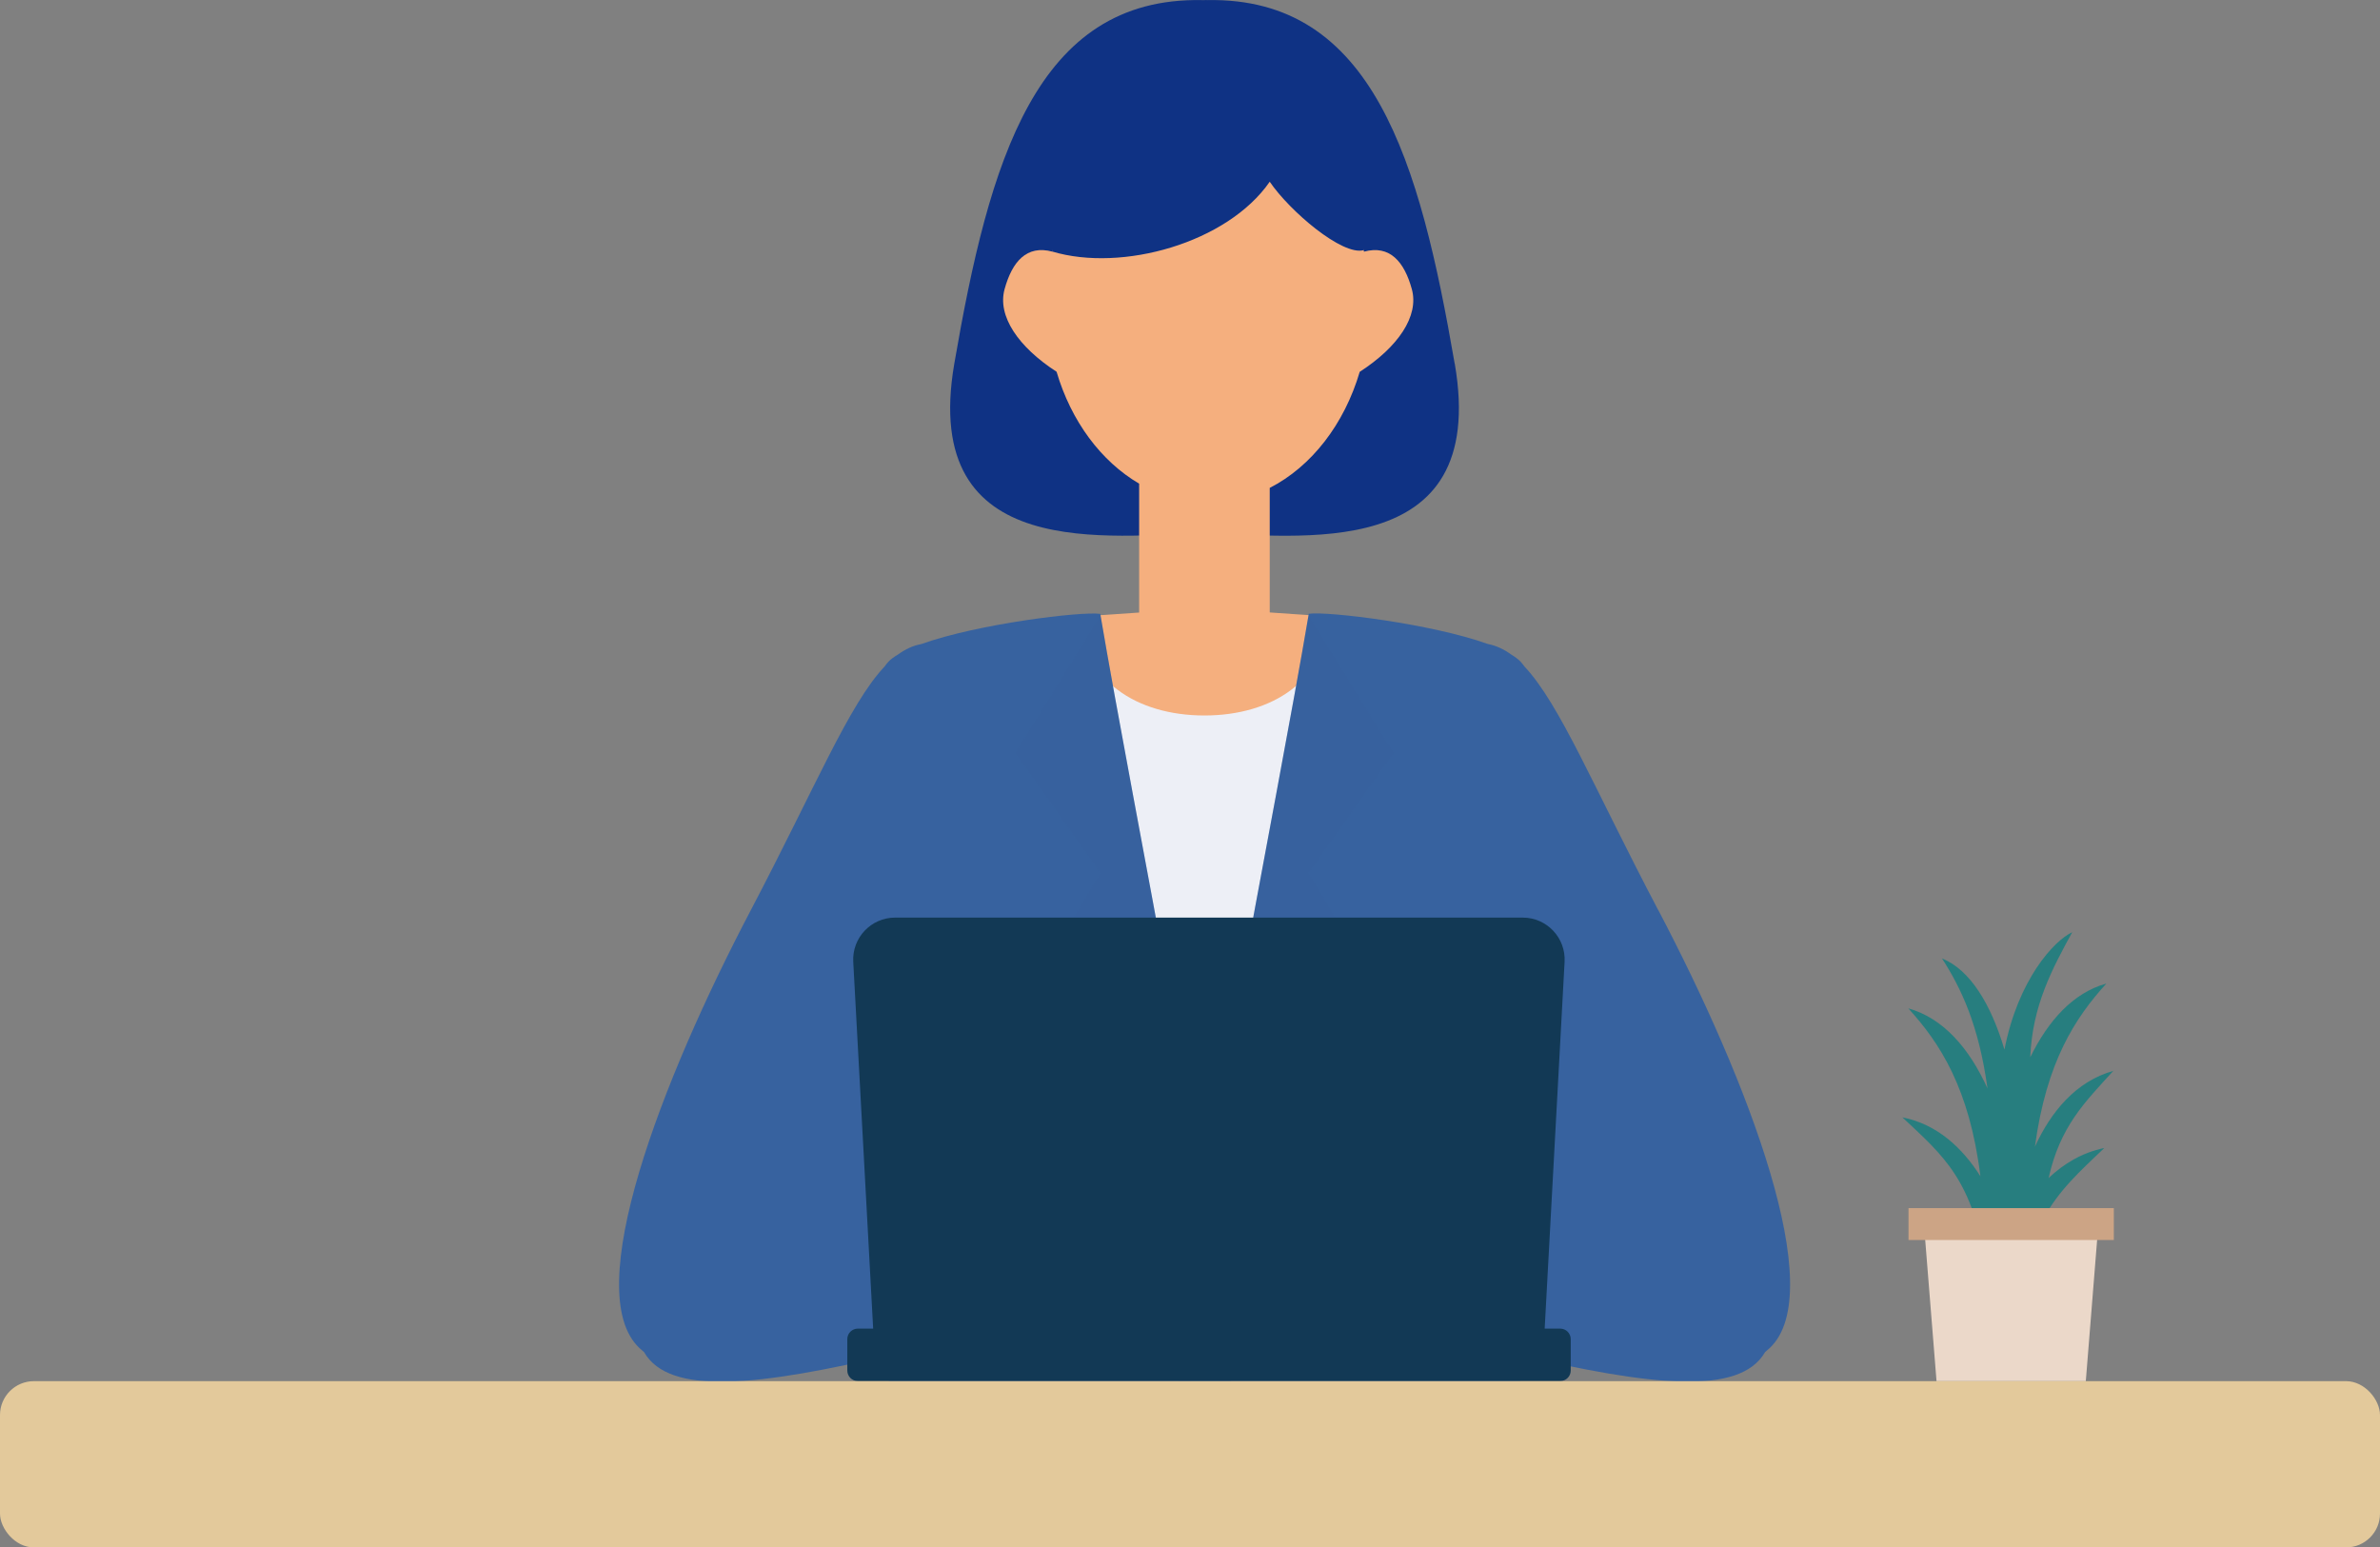 <svg viewBox="0 0 252.24 163.99" xmlns="http://www.w3.org/2000/svg" xmlns:xlink="http://www.w3.org/1999/xlink"><rect x="0" y="0" width="252.24" height="163.99" fill="#808080" stroke="none"/><clipPath id="a"><path d="m175.74 96.45c-6.85-13.03-10.41-21.81-14.17-25.81-.13-.18-.27-.35-.41-.51-.25-.26-.6-.52-1.01-.77-.79-.57-1.6-.94-2.47-1.11-6-2.15-16.95-3.48-18.97-3.2-3.44 20.34-12.69 65.77-13.87 81.32h36.29c-.23-1.05-.42-2-.58-2.86 14.38 3.37 23.83 4.46 26.52-.21.16-.14.33-.28.49-.43 6.31-5.93-2.29-28.31-11.81-46.42zm-13.89 27.8c.03-.27.06-.55.1-.83.14.28.28.56.42.84-.17 0-.34 0-.52-.01z"/></clipPath><clipPath id="b"><path d="m130.48 146.38c-1.18-15.54-10.43-60.98-13.87-81.32-2.02-.28-12.97 1.05-18.97 3.2-.87.16-1.69.54-2.47 1.11-.42.25-.77.5-1.01.76-.14.15-.28.32-.41.51-3.77 4-7.33 12.78-14.17 25.81-9.51 18.11-18.12 40.49-11.81 46.42.16.15.33.29.49.43 2.69 4.68 12.14 3.59 26.52.22-.16.86-.36 1.81-.58 2.86h36.29zm-37.01-22.13c-.17 0-.34 0-.52.01.14-.28.28-.56.42-.84.03.28.06.55.1.82z"/></clipPath><path d="m224.03 113.48c-4.08 1.13-6.69 4.42-8.36 8.04 1.21-9 4.29-13.68 7.57-17.28-3.51.97-6.17 3.93-8.07 7.82.23-5.49 2.32-9.36 4.45-13.26-1.94.89-5.75 5.06-7.18 12.44-1.41-4.75-3.61-8.45-6.62-9.66 2.02 3.13 3.9 7.06 4.82 13.77-1.91-4.22-4.68-7.45-8.39-8.48 3.34 3.67 6.48 8.45 7.64 17.79-1.91-3-4.57-5.51-8.27-6.24 4.28 4.02 7.63 6.69 8.86 16.18.34.03.65.04.93.05-.49 1.46-.86 2.85-1.13 4.04 0 0 1.02.48 3.49.24.45-3.69 1.2-6.4 2.2-8.58.15-.02.3-.04.46-.06.02-.35.05-.68.07-1.02 1.69-3.14 3.95-5.14 6.52-7.6-2.34.48-4.28 1.65-5.9 3.18 1.22-5.47 3.8-8 6.88-11.38zm-11.39 16.98c.2 0 .37-.02.52-.03-.11.21-.21.42-.31.63-.06-.2-.14-.4-.21-.6z" fill="#277e7f"/><path d="m148.52 146.23h-38.85l-1.44-78.07h38.85z" fill="#edeff6"/><path d="m154.17 38.53c-3.7-21.45-8.63-38.85-26.22-38.52-.1-.02-.19 0-.29 0s-.19-.01-.29 0c-17.59-.32-22.53 17.08-26.23 38.53-3.69 21.4 16.8 18.09 26.52 18 9.72.1 30.21 3.4 26.52-18z" fill="#0f3284"/><path d="m144.12 39.4c4.05-2.62 6.3-5.9 5.51-8.76-.8-2.9-2.33-4.71-5.07-3.97-1.96-9-8.6-15.64-16.51-15.64s-14.55 6.63-16.51 15.64c-2.74-.74-4.27 1.07-5.07 3.97-.79 2.86 1.46 6.14 5.51 8.76 1.54 5.24 4.71 9.49 8.75 11.86v13.66l-6.09.41c0 6.75 5.83 10.5 13.01 10.5s13.01-3.75 13.01-10.5l-6.09-.42v-13.2c4.42-2.26 7.9-6.74 9.54-12.31z" fill="#f5af7e"/><path d="m111.52 26.66c7.39 2.21 18.56-.91 23.05-7.4 2.12 3.12 7.71 7.89 9.97 7.25 1.26-6.13-4.24-17.35-17.2-17.35-16.4 0-15.76 16.87-15.81 17.5z" fill="#0f3284"/><path d="m175.74 96.45c-6.85-13.03-10.41-21.81-14.17-25.81-.13-.18-.27-.35-.41-.51-.25-.26-.6-.52-1.01-.77-.79-.57-1.6-.94-2.47-1.11-6-2.15-16.95-3.48-18.97-3.2-3.44 20.34-12.69 65.77-13.87 81.32h36.29c-.23-1.05-.42-2-.58-2.86 14.38 3.37 23.83 4.46 26.52-.21.16-.14.33-.28.49-.43 6.31-5.93-2.29-28.31-11.81-46.42zm-13.89 27.8c.03-.27.06-.55.1-.83.14.28.28.56.42.84-.17 0-.34 0-.52-.01z" fill="#37629f"/><g clip-path="url(#a)"><path d="m137.34 63.02 10.38 16.78-9.01 12.73 4.62 7.67s-18.95 51.12-19.64 52.95c-.69-16.5 13.65-90.14 13.65-90.14z" fill="#37629f" opacity=".2"/></g><path d="m130.48 146.38c-1.18-15.54-10.43-60.98-13.87-81.32-2.02-.28-12.97 1.05-18.97 3.2-.87.16-1.69.54-2.47 1.11-.42.25-.77.5-1.01.76-.14.15-.28.32-.41.51-3.77 4-7.33 12.78-14.17 25.81-9.51 18.11-18.12 40.49-11.81 46.42.16.15.33.29.49.43 2.69 4.68 12.14 3.59 26.52.22-.16.86-.36 1.81-.58 2.86h36.29zm-37.01-22.13c-.17 0-.34 0-.52.01.14-.28.28-.56.42-.84.03.28.06.55.1.82z" fill="#37629f"/><g clip-path="url(#b)"><path d="m117.98 63.02-10.38 16.78 9.01 12.73-4.62 7.67s18.95 51.12 19.64 52.95c.69-16.5-13.65-90.14-13.65-90.14z" fill="#37629f" opacity=".2"/></g><path d="m165.33 140.81h-1.62l2.11-38.87c.14-2.55-1.89-4.69-4.44-4.69h-66.51c-2.55 0-4.58 2.14-4.44 4.69l2.11 38.87h-1.62c-.62 0-1.12.5-1.12 1.12v3.32c0 .62.5 1.12 1.12 1.12h74.43c.62 0 1.12-.5 1.12-1.12v-3.32c0-.62-.5-1.12-1.12-1.12z" fill="#123955"/><path d="m221.06 146.38h-15.82l-1.28-15.95h18.38z" fill="#ebd8c9"/><path d="m202.27 128.04h21.76v3.38h-21.76z" fill="#cca485"/><rect fill="#e3c99b" height="17.62" rx="3.59" width="252.24" y="146.38"/></svg>